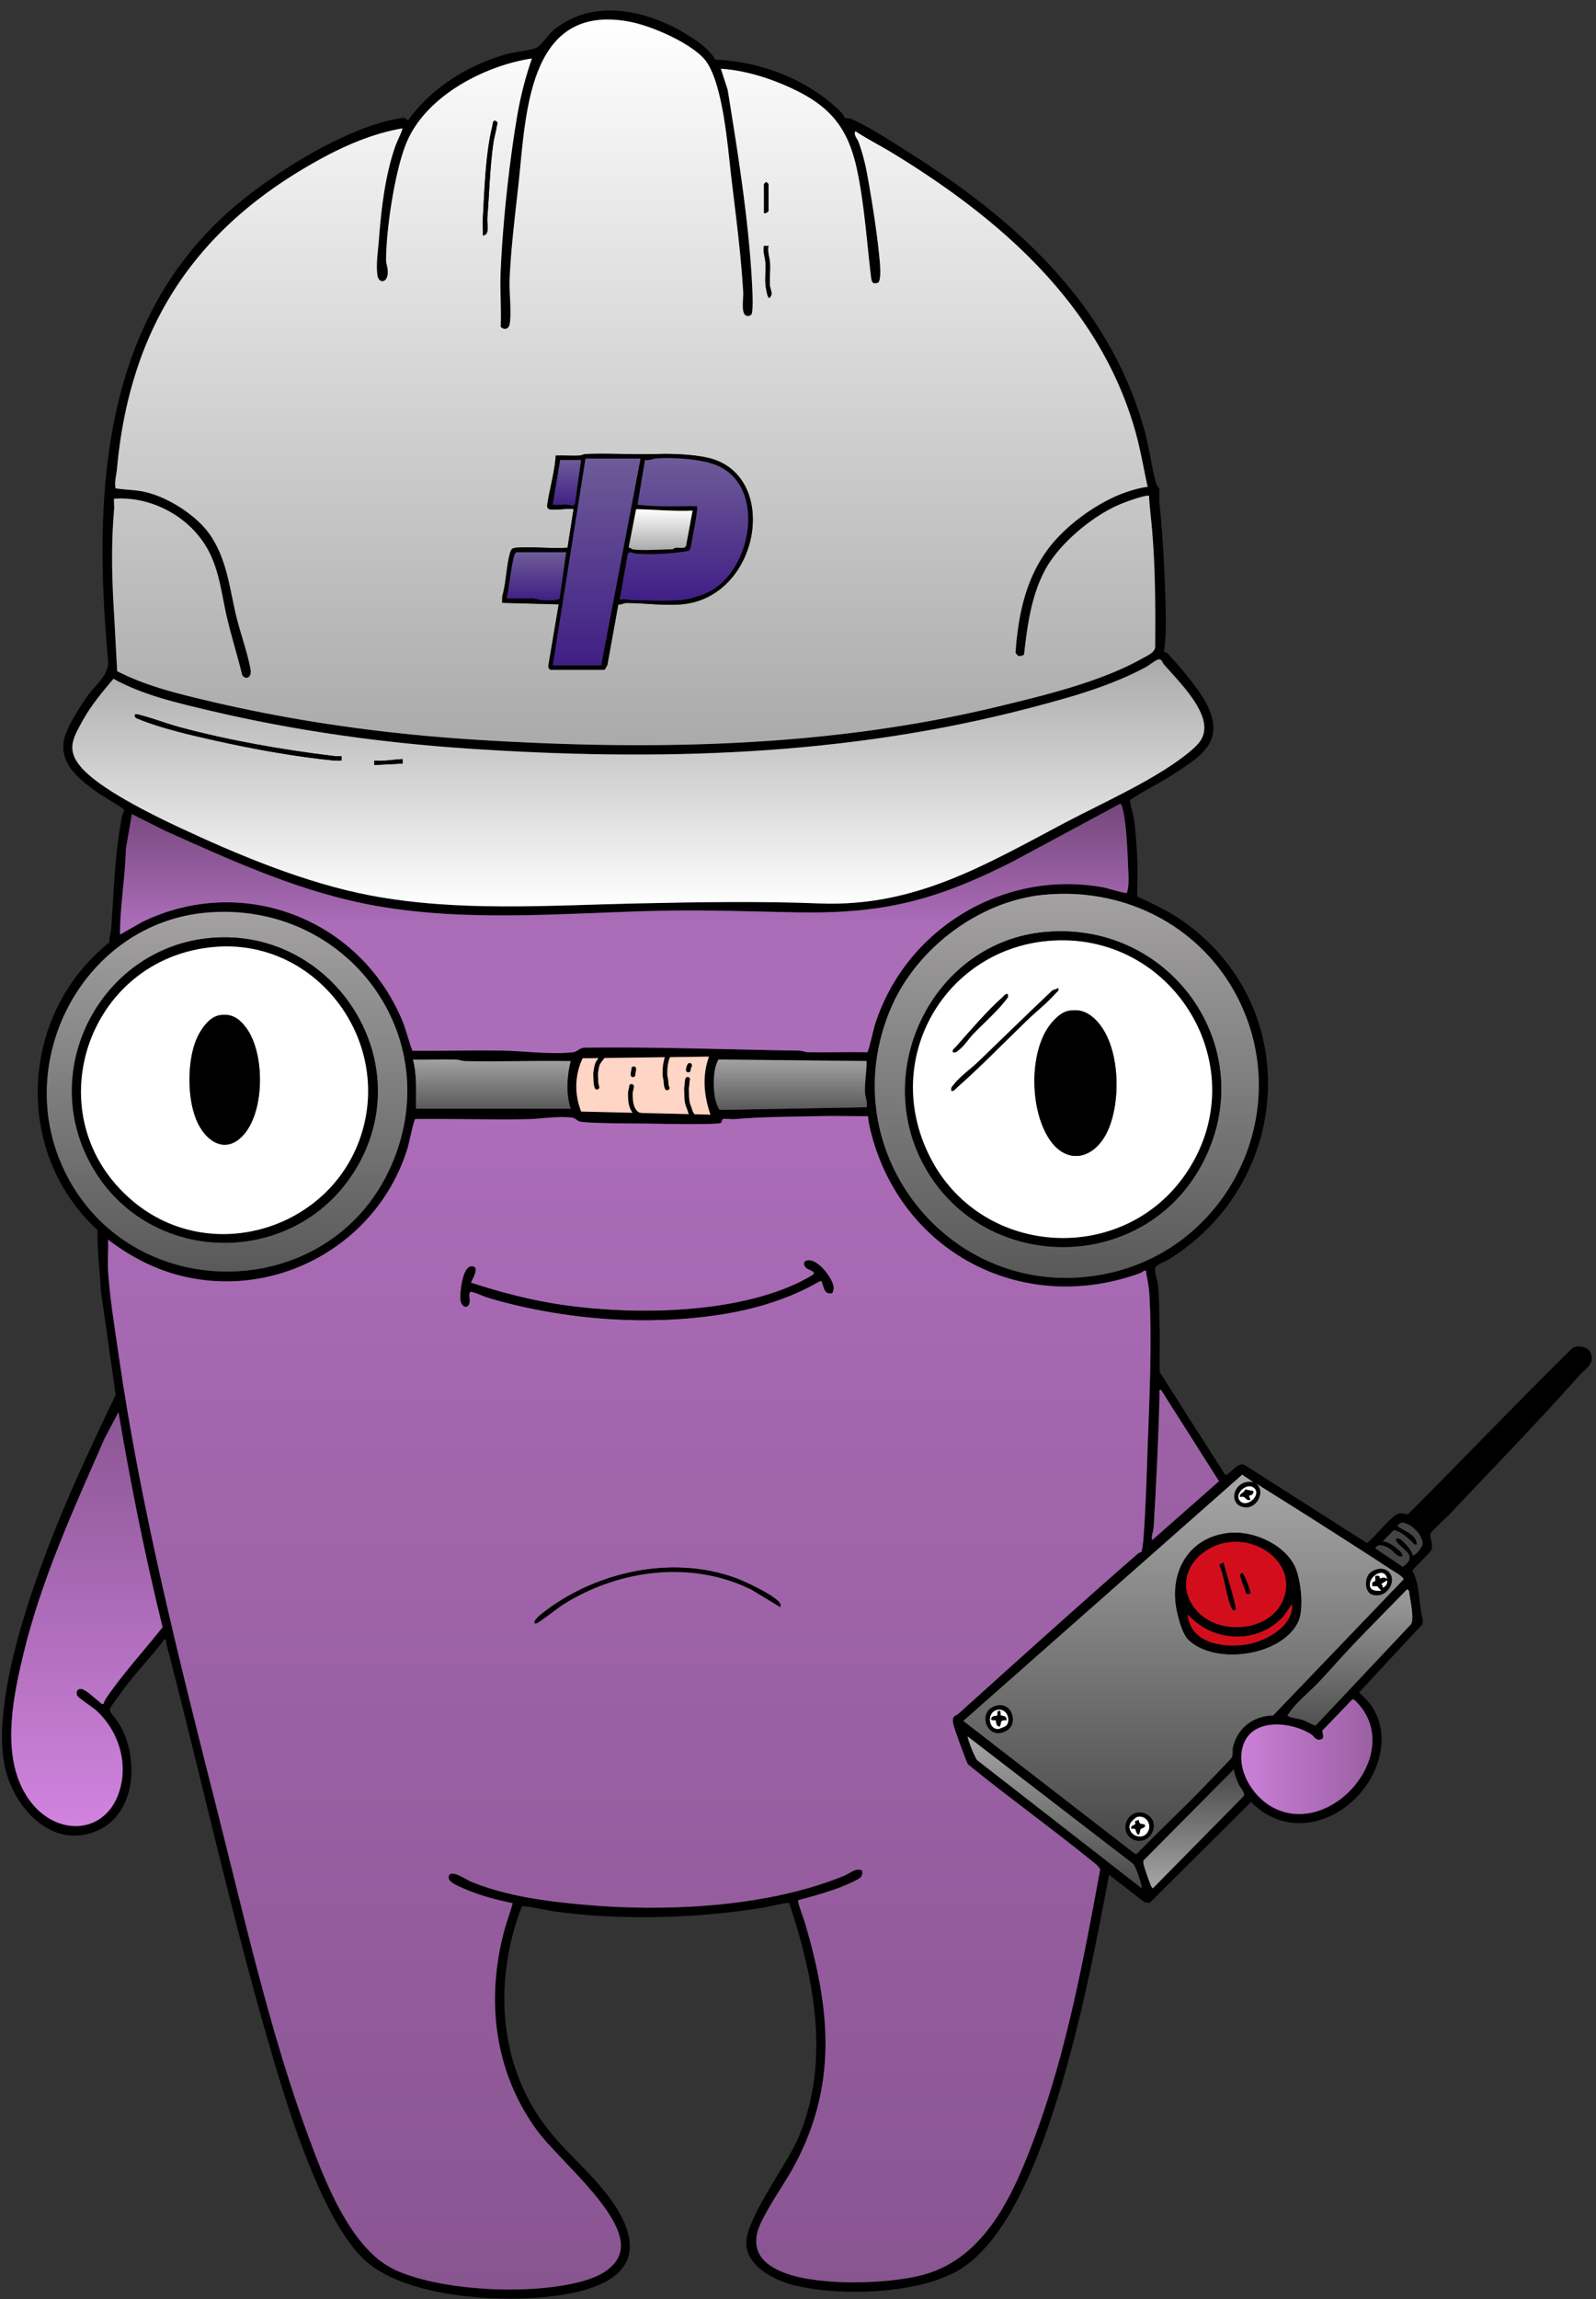 <svg xmlns="http://www.w3.org/2000/svg" width="150" height="216" fill="none"><rect width="100%" height="100%" fill="#333333" stroke="none"/><path fill="#000" d="M67.21 5.603c4.313.16 8.92 1.933 11.94 5.05.122.124.189.372.227.398.081.056.416.038.637.131 1.631.693 3.932 2.208 5.48 3.186 10.007 6.34 18.769 14.22 22.057 26.028.454 1.628.658 3.358 1.077 4.933.07.268.303.513.332.64.018.08-.023.985.018 1.387.332 3.209.495 6.537.57 9.773.032 1.348.044 2.714-.151 4.041.02.111.245.111.349.228 1.221 1.34 3.198 3.584 3.879 5.212 1.311 3.136-.734 4.4-3.052 5.947-1.409.94-2.993 1.677-4.374 2.623.067.647.318 1.317.402 1.949.166 1.246.242 2.647.294 3.899.044 1.063-.034 2.14-.011 3.203 1.601.728 3.186 1.491 4.61 2.54 11.115 8.17 9.854 24.528-1.762 31.624-.344.21-1.124.405-1.171.795-.046.391.256 1.212.291 1.672.105 1.348.102 2.848.14 4.193.038 1.346-.058 2.598.021 3.894l6.126 9.601c.216.058.231-.059.347-.14.454-.32.932-1.011 1.476-.775l11.509 7.339c.742-.498 2.33-2.697 3.098-2.787.338-.041.612.16.833.011 5.178-5.177 10.219-10.463 15.443-15.599.803-.271 1.735.055 1.759.978.02.731-.752 1.176-1.2 1.68-3.894 4.392-8.061 8.652-12.088 12.933-.3.32-1.814 1.695-1.875 1.907-.094.332.265.947.101 1.491-.087.291-1.738 1.771-1.788 1.995.714 1.386.565 3.104.967 4.607l-.014.384-5.99 6.453c2.536 2.004 2.661 5.277 1.144 7.994-2.312 4.135-7.673 5.967-11.278 2.28l-9.531 9.482-.466-.047-3.352-2.589c-1.136 6.051-2.318 12.106-3.981 18.034-1.663 5.929-4.773 15.723-9.948 18.987-3.817 2.408-11.464 2.606-15.74 1.523-1.796-.454-4.431-1.791-4.423-3.949.01-2.335 3.722-7.254 4.808-9.714 3.148-7.123 1.593-15.12-.774-22.219-.105-.131-1.966.34-2.316.399-6.15 1.016-13.214 1.237-19.405.425-1.121-.149-2.228-.431-3.352-.559-.108.017-.664 1.794-.743 2.07-1.797 6.27-1.162 12.991 2.7 18.332 2.102 2.909 5.21 5.142 7.024 8.212 3.185 5.39-1.02 7.344-5.787 8.002-5.046.699-14.513.253-18.305-3.623-4.117-4.21-7.289-15.075-8.943-20.83-3.48-12.099-6.188-24.438-9.368-36.619a1.603 1.603 0 0 1-.067-.562c-.338-.084-.227.076-.308.181-1.183 1.511-2.522 2.894-3.664 4.441-.242.326-1.252 1.66-1.322 1.901-.079.259.591.929.798 1.258 2.015 3.201 1.759 8.771-2.251 10.277-4.01 1.505-7.324-2.12-8.282-5.614-1.447-5.274 1.445-14.354 3.323-19.473 1.995-5.446 4.45-10.769 6.968-15.964l-1.397-9.799c-.105-1.902-.347-3.777-.312-5.699-7.988-7.33-7.32-20.323 1.118-27.021-.055-.422.137-.83.166-1.232.25-3.538.338-7.097 1.01-10.591.041-.21.143-.4.21-.6-.011-.169-1.983-1.299-2.332-1.543-1.954-1.378-4.179-3.06-3.113-5.746.442-1.115 1.357-2.545 2.064-3.526.708-.982 1.992-1.914 1.867-3.288C8.76 46.79 9.423 30.34 21.837 19.586c3.865-3.345 10.885-7.775 15.97-8.503.262-.038.361.061.524.256 2.15-3.051 5.687-5.244 9.263-6.249.766-.215 2.307-.35 2.869-.626.381-.19 1.138-1.304 1.648-1.706 3.733-2.97 8.73-1.797 12.475.503.979.603 2.056 1.334 2.63 2.33l-.006.012Zm.539.859.635 1.95c.975 5.994 1.994 12.36 2.303 18.385.035.67.084 1.898 0 2.521-.023.16-.07.265-.221.338-.956.271-.58-1.52-.618-2.16-.206-3.573-.687-7.199-1.112-10.77-.326-2.73-.792-9.402-2.662-11.315-1.476-1.512-4.889-3.006-6.957-3.387-9.481-1.75-9.67 8.61-10.375 15.137-.323 3.002-.722 6.068-.848 9.076-.052 1.235.196 3.087.006 4.2-.081.471-.504.608-.847.265.076-1.762-.079-3.541 0-5.3.207-4.54.786-10.009 1.552-14.523.312-1.831.78-3.643 1.386-5.393-4.508.685-10.02 3.565-11.811 7.968-1.084 2.661-1.896 8.11-1.896 10.972 0 .379.192.743.154 1.264-.07.935-.873.947-.975.128-.131-1.066.055-2.163.137-3.206.224-2.903.573-6.045 1.529-8.815.203-.59.527-1.144.701-1.744-3.398.574-6.619 2.172-9.548 3.937-10.734 6.468-16.174 15.632-17.298 28.13-.046.528-.23 1.095-.137 1.68l.006.074c.914.148 1.774.128 2.685.32 2.166.457 4.924 2.195 6.182 4.021 1.622 2.353 1.844 5.035 2.493 7.711.384 1.582 1.06 3.428 1.33 4.96.15.841-.544 1.004-.785.506-.434-1.732-.959-3.45-1.384-5.186-.498-2.041-.664-4.042-1.549-5.999-1.55-3.421-5.367-5.626-9.112-5.355-.023.344.035.71.006 1.054-.285 3.174-.204 6.599 0 9.776l.291 5.37c2.662 1.368 5.577 2.082 8.48 2.772 8.36 1.986 16.861 3.145 25.396 3.678 16.31 1.013 32.906.74 48.888-3.119 4.406-1.063 9.688-2.324 13.622-4.548.425-.242 1.174-.554 1.168-1.07.032-4.129.015-8.246-.416-12.314-.056-.527-.123-1.145-.152-1.669-.011-.204.067-.244-.207-.21-.605.079-1.849.525-2.446.77-2.609 1.068-5.766 3.686-7.105 6.173-1.34 2.487-1.683 5.244-1.998 7.993-.384.192-.585.198-.8-.212.259-3.568.97-7.033 3.194-9.901 1.625-2.097 4.461-4.156 6.951-5.07.711-.262 1.535-.504 2.274-.591-.39-1.77-.687-3.568-1.185-5.315-3.366-11.77-12.592-19.799-22.67-25.972-1.188-.728-2.452-1.357-3.608-2.123-.207.303.169.687.28.978.416 1.11.687 2.272.893 3.44.428 2.428.92 5.53 1.124 7.96.032.385.129 1.771-.212 1.867-.449.126-.56-.052-.612-.483-.396-3.258-.632-6.82-1.299-10.023-.879-4.234-2.681-6.235-6.578-7.959-1.928-.853-4.138-1.52-6.246-1.65l.003.008Zm41.048 55.51c-.23.07-.824.553-1.115.707-3.437 1.84-7.208 2.865-10.967 3.85-17.263 4.513-34.822 4.985-52.525 3.815-8.177-.542-16.371-1.675-24.391-3.565-3.116-.737-6.316-1.453-9.138-3.005-1.054 1.246-2.114 2.516-2.906 3.952-.894 1.619-1.53 2.684-.187 4.292 1.704 2.044 6.576 4.447 9.063 5.614 5.643 2.65 12.1 5.353 18.235 6.506 8.218 1.543 16.663.917 24.988.74 5.725-.123 11.453-.222 17.181 0 8.955.349 15.527-3.611 23.043-7.58 3.637-1.922 8.847-4.2 11.908-6.823.748-.644 1.269-1.253 1.191-2.31-.14-1.936-2.525-4.31-3.777-5.728-.192-.215-.21-.594-.606-.471l.003.005Zm-2.892 21.924c.19-.6.178-1.26.146-1.89-.082-1.738-.137-4.52-.568-6.141-.041-.157-.049-.25-.207-.353l-10.177 5.475c-7.146 3.6-12.05 4.875-20.157 4.73-4.26-.076-8.576-.245-12.863-.152-8.853.195-17.74 1.083-26.538-.428-7.085-1.218-13.529-4.18-20.029-7.088l-3.119-1.564-.564 3.282c-.065 2.694-.554 5.352-.554 8.04l2.091-1.194c9.377-4.546 20.347-.37 24.397 9.162.408.96.63 1.97.993 2.94 2.793.021 5.589-.049 8.378-.014 2.164.03 4.537.393 6.71.154.463-.05.634-.436 1.106-.43 6.77-.09 13.401.18 20.14.279.314.006.565.146.827.151 1.858.032 3.722-.037 5.582 0 .132-.017.6-2.172.711-2.524 2.845-9.048 12.108-14.689 21.494-12.962.329.061 2.114.609 2.198.521l.003.006Zm-7.856.178c-6.06.611-11.899 5.032-14.293 10.588-5.89 13.681 5.958 28.157 20.481 24.953 10.553-2.329 16.68-13.602 12.999-23.768-2.894-8-10.748-12.623-19.187-11.77v-.003ZM19.35 85.75C8.113 86.771 1.296 99.176 5.798 109.435c5.835 13.296 25.055 13.413 30.946.14 5.42-12.213-4.214-25.018-17.394-23.824Zm47.28 13.524-11.866.154c-.757 1.581-.786 3.378-.143 5.006l12.15.291c-.615-1.794-.793-3.634-.14-5.451Zm-27.536 4.892h14.537c-.469-1.439-.35-3.026 0-4.473-3.282-.055-6.575.07-9.86.006-.344-.006-.62-.146-.967-.151-1.328-.033-2.665.037-3.99.005.385 1.509.269 3.067.28 4.613Zm42.353-4.473-13.893-.145c-.094.011-.303.661-.335.806-.187.885-.172 1.989 0 2.877.038.198.308 1.037.454 1.051l13.774-.25c.108-.466-.122-.914-.146-1.325-.055-1.045.16-1.986.146-3.011v-.003Zm.137 5.175c-1.418.023-2.845-.038-4.266-.006-2.703.061-5.55.049-8.239.288-.349.032-.789-.064-1.106-.011-.134.023-.11.282-.216.361-.273.204-5.931.081-6.793.07-1.054-.018-5.926-.009-6.506-.204-.28-.096-.335-.321-.754-.364-1.383-.152-2.834.128-4.194.154-3.488.064-6.985-.055-10.474-.014-.137.02-.594 2.274-.71 2.664-2.77 9.15-12.485 14.499-21.74 11.951-2.34-.643-4.516-1.814-6.426-3.288.044.947-.058 1.928-.006 2.869.146 2.513.63 5.425.993 7.953 2.091 14.487 5.673 28.599 9.252 42.746 2.577 10.177 5.02 21.086 8.66 30.897 1.506 4.056 3.937 10.425 8.075 12.332 4.523 2.082 13.626 2.449 18.311.842 1.346-.463 2.82-1.407 2.907-2.974.183-3.325-5.883-8.255-7.86-10.943-4.04-5.492-4.834-12.248-3.116-18.754.233-.879.577-1.741.8-2.623-1.534-.312-3.136-.734-4.568-1.372-.449-.198-1.494-.585-1.447-1.075.081-.873 1.665.239 2.105.42 3.346 1.377 7.114 1.858 10.684 2.175 7.668.679 17.196.23 24.4-2.734.568-.233 1.08-.769 1.672-.484.122.626-.268.766-.737.999-1.625.813-3.52 1.311-5.268 1.794-.105.108.536 1.77.63 2.091 2.437 8.258 3.12 15.495-1.215 23.25-.807 1.441-3.052 4.618-3.3 6.065-.346 2.018 1.023 3.017 2.726 3.643 3.218 1.186 9.63 1.028 12.93.134 5.955-1.616 8.59-7.868 10.559-13.203 2.924-7.932 4.516-16.543 6.048-24.846-.038-.305-.772-.821-1.054-1.051-3.733-3.008-7.635-5.818-11.357-8.841-.14-.148-1.345-3.491-1.404-3.841-.128-.78.184-.64.603-1.019 5.556-5.006 11.142-10.049 16.774-14.962.099-.087.302-.12.326-.154.029-.044.154-.871.166-1.023.23-2.932.308-5.864.41-8.814.161-4.596.437-9.96.152-14.54-.035-.565-.187-1.247-.289-1.812-.026-.139.073-.291-.203-.206-.091.029-.213.157-.353.206-11.135 4.054-22.606-2-25.375-13.485a7.73 7.73 0 0 1-.21-1.258l.003-.003Zm26.701 39.834 6.281-5.536-5.446-8.579c-.227-.035-.134.189-.14.347-.101 4.19-.305 8.407-.556 12.585-.023.376-.241.763-.142 1.186l.003-.003ZM9.741 160.078c.09-.361.367-.722.585-1.025 1.537-2.149 3.323-4.111 4.96-6.167-1.649-6.675-3-13.422-4.145-20.204l-1.284 2.42c-2.938 6.695-6.051 13.485-7.734 20.64-.976 4.141-2.03 9.549.568 13.276 2.647 3.801 7.775 3.393 8.721-1.473.49-2.513-.492-5.137-2.362-6.843-.311-.286-1.744-1.212-1.802-1.413-.105-.355.04-.672.448-.591.408.082 1.314.944 1.701 1.241.12.093.14.192.35.139H9.74Zm108.328-20.687-.28-.14-1.051-.701-26.205 23.136 16.162 12.498.189-.052c2.073-2.167 4.289-4.199 6.363-6.363.343-.358 2.431-2.493 2.513-2.659.134-.267.032-.591.096-.882.425-1.872 1.881-3.008 3.791-3.058l12.251-12.772c.053-.227-.768-.684-.987-.824a721.82 721.82 0 0 0-12.851-8.186l.009.003Zm14.68 6.71c.169.195 1.016-.772.958-1.157-.102-.666-.685-1.374-1.279-1.668-.439-.219-.763-.376-1.074.099.652.515 1.779.748 1.814 1.747-.259.055-.332-.14-.489-.279-.521-.463-.955-.929-1.683-1.081l-1.043 1.081c.411-.175 2.152 1.074 1.817 1.397-.533.056-.728-.471-1.159-.728-.431-.256-1.042-.585-1.354-.04l2.586 1.732c1.587-1.13-.23-1.648-.629-2.434-.116-.23.166-.262.335-.195.277.107 1.214 1.135 1.203 1.526h-.003Zm-.492 3.214c-1.675 1.724-3.376 3.431-5.035 5.166-1.127 1.18-2.219 2.461-3.349 3.641-.836.873-2.106 1.881-2.729 2.862-.073.117-.244.149 0 .283.277.151.955.209 1.337.34.244.085 1.074.568 1.185.501l8.952-9.505c.311-.48-.038-2.14-.146-2.804-.032-.207.023-.341-.21-.486l-.005.002Zm-5.158 10.35-2.813 2.927c-.07.131.28.71-.145.835-.501.146-.603-.279-.906-.474-1.826-1.183-5.437-1.573-6.354.902-.813 2.187.719 4.817 2.629 5.897 5.437 3.078 12.444-4.895 8.137-9.674-.114-.125-.382-.448-.551-.41l.003-.003Zm-19.793 17.746c.079-.096-.556-2.117-.833-2.312l-15.521-11.945c-.079.093.661 2.015.906 2.239l15.448 12.018Zm8.666-11.182-8.462 8.526c-.085.102-.064.201-.044.318.067.404.495 1.566.67 1.997.055.137.079.251.218.338l8.536-8.666c.163-.265-.335-.801-.463-1.083-.201-.443-.411-.95-.455-1.433v.003Z"/><path fill="#000" d="M117.79 139.252c.015 0 .268.131.28.14.905.748.055 2.338-1.037 2.233-1.759-.166-1.127-2.725.757-2.373Zm.111.588c-.664-.67-2.018.522-1.34 1.2.679.679 1.978-.556 1.34-1.2Z"/><path fill="url(#a)" d="M81.582 104.87c.03.422.111.85.21 1.258 2.77 11.488 14.24 17.542 25.376 13.486.14-.05.262-.181.352-.207.277-.085.178.064.204.207.102.564.253 1.243.288 1.811.286 4.58.012 9.942-.151 14.54-.105 2.947-.181 5.882-.411 8.814-.011.155-.137.982-.166 1.023-.026.037-.227.07-.326.154-5.632 4.913-11.217 9.956-16.773 14.962-.417.376-.731.239-.603 1.019.058.35 1.264 3.69 1.404 3.841 3.721 3.023 7.623 5.833 11.356 8.841.286.23 1.017.746 1.055 1.052-1.535 8.302-3.125 16.913-6.049 24.845-1.965 5.335-4.604 11.587-10.559 13.203-3.3.894-9.712 1.052-12.93-.134-1.703-.626-3.072-1.624-2.725-3.642.248-1.448 2.496-4.625 3.3-6.066 4.335-7.755 3.651-14.994 1.214-23.25-.096-.32-.734-1.983-.63-2.091 1.748-.483 3.644-.978 5.269-1.794.465-.233.859-.375.736-.999-.594-.285-1.103.248-1.671.484-7.205 2.964-16.733 3.416-24.4 2.734-3.57-.317-7.339-.798-10.685-2.175-.44-.181-2.02-1.293-2.105-.419-.047.492 1.002.876 1.447 1.074 1.436.635 3.035 1.06 4.57 1.372-.225.882-.569 1.744-.802 2.623-1.718 6.506-.923 13.262 3.116 18.754 1.978 2.688 8.046 7.618 7.86 10.944-.087 1.566-1.564 2.51-2.906 2.973-4.683 1.61-13.789 1.243-18.311-.842-4.138-1.907-6.573-8.276-8.075-12.332-3.64-9.811-6.084-20.72-8.66-30.897-3.583-14.147-7.162-28.259-9.252-42.746-.364-2.528-.848-5.44-.993-7.953-.056-.944.046-1.925.005-2.868 1.91 1.473 4.086 2.641 6.427 3.287 9.255 2.548 18.972-2.798 21.739-11.951.12-.39.574-2.647.71-2.664 3.489-.044 6.986.078 10.475.014 1.36-.026 2.81-.306 4.193-.154.417.046.475.271.755.364.58.198 5.451.189 6.505.204.862.014 6.52.134 6.794-.07.108-.079.082-.338.215-.361.318-.056.755.04 1.107.011 2.688-.238 5.536-.224 8.238-.288 1.418-.032 2.845.029 4.266.006l-.002.003Zm-3.357 16.622c.087-.283.154-.396.09-.693-.183-.845-1.456-2.496-2.388-2.382-.495.061-.437.503-.064.771.184.131.883.294.553.565-.148.12-.934.548-1.159.658-6.173 3.061-15.696 3.166-22.382 2.196-2.93-.425-5.8-1.176-8.608-2.088-.07-.055.964-1.552.067-1.543-.897.009-1.12 2.504-1.054 3.156.076.702.786.935.85.14.02-.25-.165-.993.193-.905.541.134 1.182.454 1.756.62 6.936 2.012 14.872 2.632 22.006 1.453 3.128-.515 6.214-1.474 8.955-3.069.265-.032.18.02.238.183.195.527.222 1.086.944.932l.003.006Zm-4.887 29.502c.044-.286-.014-.373-.206-.562-.749-.731-3.06-1.835-4.089-2.202-5.862-2.102-12.88-.588-17.78 3.122-.205.154-1.25.903-.988 1.179.26.009.477-.218.687-.361.74-.501 1.421-1.095 2.202-1.572 5.206-3.169 11.86-3.993 17.428-1.264l2.743 1.66h.003Z"/><path fill="url(#b)" d="M67.75 6.461c2.108.131 4.318.795 6.246 1.651 3.896 1.727 5.696 3.725 6.578 7.96.667 3.202.903 6.764 1.299 10.022.052.431.16.609.611.484.34-.096.245-1.482.213-1.867-.204-2.431-.696-5.533-1.124-7.961-.207-1.168-.478-2.33-.894-3.44-.111-.29-.487-.675-.28-.978 1.16.763 2.42 1.392 3.608 2.123 10.079 6.173 19.307 14.202 22.67 25.973.498 1.744.795 3.544 1.186 5.314-.743.087-1.564.329-2.275.591-2.489.915-5.326 2.973-6.95 5.07-2.226 2.871-2.936 6.337-3.195 9.901.215.41.416.405.8.213.315-2.75.67-5.528 1.998-7.994 1.328-2.467 4.496-5.105 7.106-6.174.597-.244 1.84-.69 2.446-.768.274-.035.195.005.207.21.029.524.096 1.14.151 1.668.434 4.068.451 8.186.416 12.315.006.515-.742.827-1.167 1.069-3.937 2.222-9.217 3.483-13.623 4.548-15.981 3.859-32.577 4.133-48.888 3.12-8.535-.53-17.035-1.693-25.396-3.679-2.903-.69-5.818-1.4-8.48-2.772l-.29-5.37c-.204-3.177-.286-6.604 0-9.776.031-.343-.03-.707-.006-1.054 3.747-.27 7.562 1.934 9.111 5.355.886 1.957 1.052 3.958 1.55 6 .425 1.735.946 3.453 1.383 5.186.242.498.935.335.786-.507-.27-1.535-.946-3.378-1.33-4.96-.65-2.675-.871-5.357-2.493-7.71-1.258-1.826-4.016-3.565-6.183-4.022-.911-.192-1.77-.175-2.685-.32l-.005-.073c-.094-.585.087-1.15.136-1.68 1.124-12.499 6.561-21.663 17.298-28.13 2.932-1.768 6.15-3.367 9.549-3.938-.175.6-.498 1.153-.702 1.745-.958 2.766-1.305 5.911-1.529 8.814-.081 1.043-.268 2.14-.137 3.206.102.819.906.804.976-.128.04-.518-.155-.885-.155-1.264 0-2.862.813-8.31 1.896-10.972 1.791-4.403 7.303-7.283 11.811-7.968a33.93 33.93 0 0 0-1.386 5.394c-.766 4.51-1.345 9.98-1.552 14.522-.081 1.759.073 3.541 0 5.3.344.344.766.21.848-.265.189-1.112-.056-2.965-.006-4.2.125-3.007.524-6.074.847-9.076.702-6.523.891-16.887 10.376-15.137 2.067.382 5.48 1.873 6.957 3.387 1.87 1.913 2.332 8.587 2.661 11.316.428 3.57.906 7.196 1.113 10.769.037.643-.338 2.434.617 2.16.151-.072.198-.177.221-.337.088-.623.035-1.852 0-2.522-.308-6.022-1.33-12.388-2.303-18.384l-.635-1.951-.003-.009ZM45.384 22.116c.678-.017.372-1.091.416-1.61.186-2.356.242-4.767.574-7.114.07-.492.236-1.005.311-1.511.03-.204.193-.382-.113-.527-.26-.123-.268.367-.309.53-.629 2.55-.737 5.972-.882 8.622-.03.533.029 1.078.003 1.61Zm26.418-2.096c.12.058.42-.12.42-.21v-2.516c0-.038-.164-.14-.21-.21-.047.07-.21.172-.21.21v2.726Zm.42 3.075h-.42c-.123.55.12 1.118.142 1.605.033.687-.055 1.409.006 2.09.018.201.175 1.197.341 1.197.445-.323.087-.798.067-1.182-.038-.696.047-1.407.009-2.105-.026-.493-.262-1.049-.143-1.605h-.003Zm-20.618 24.74c.553.15 1.677-.107 2.306 0l-.568 3.626c-1.564.114-3.276-.125-4.822 0-.405.032-.48.146-.588.53-.353 1.24-.35 2.764-.723 4.03l-.008.62 5.311.14-.978 5.81c-.038.117.16.34.21.34h5.032c.084 0 .294-.386.32-.517l1.016-5.627c.265.05.545-.134.76-.134 1.68 0 3.466.277 5.175.132 7.475-.635 9.339-12.374 2.338-13.807-1.389-.285-3.16-.36-4.58-.317-2.19.067-4.473-.076-6.71 0-.238.009-.451.137-.69.148-.72.035-1.45-.031-2.17-.002-.107 1.595-.588 3.142-.815 4.714-.02.131.1.294.187.318l-.003-.003Z"/><path fill="url(#c)" d="M108.797 61.971c.396-.122.413.256.605.472 1.252 1.418 3.637 3.791 3.777 5.728.076 1.057-.442 1.665-1.191 2.31-3.06 2.623-8.27 4.9-11.907 6.822-7.516 3.97-14.089 7.93-23.043 7.58-5.731-.224-11.46-.125-17.181 0-8.323.178-16.768.804-24.989-.74-6.135-1.153-12.591-3.855-18.235-6.505-2.484-1.168-7.359-3.573-9.062-5.615-1.343-1.607-.708-2.673.186-4.292.792-1.436 1.85-2.705 2.906-3.952 2.822 1.55 6.022 2.269 9.138 3.006 8.02 1.892 16.215 3.025 24.392 3.564 17.702 1.17 35.259.699 52.524-3.815 3.76-.984 7.531-2.01 10.967-3.85.288-.154.883-.637 1.115-.707l-.002-.006Zm-76.692 9.068c-.254-.006-.507.02-.76-.009-4.793-.585-9.82-1.459-14.479-2.714-1.174-.317-2.37-.795-3.524-1.089-.224-.058-.419-.145-.667-.099-.049.289.126.338.341.428 2.109.874 5.061 1.547 7.315 2.05 3.436.766 7.52 1.509 11.014 1.847.253.023.506.008.76.008v-.422Zm5.73.28c-.885.046-1.755.215-2.655.14v.419l2.656-.14v-.42Z"/><path fill="url(#d)" d="M105.904 83.897c-.085.085-1.87-.463-2.199-.52-9.385-1.725-18.649 3.913-21.494 12.96-.11.353-.58 2.508-.71 2.525-1.858-.04-3.722.03-5.583 0-.262-.005-.515-.145-.827-.15-6.738-.097-13.37-.368-20.14-.28-.468-.006-.643.381-1.106.43-2.175.24-4.549-.125-6.71-.154-2.792-.035-5.588.035-8.377.015-.364-.97-.586-1.98-.994-2.941-4.05-9.532-15.02-13.707-24.397-9.162l-2.09 1.194c0-2.688.492-5.346.553-8.04l.565-3.282 3.119 1.564c6.5 2.91 12.944 5.868 20.029 7.088 8.797 1.511 17.684.623 26.537.428 4.287-.096 8.602.073 12.863.151 8.107.146 13.01-1.13 20.157-4.729l10.178-5.475c.154.1.163.196.206.353.428 1.622.484 4.406.568 6.141.029.626.041 1.29-.145 1.89l-.003-.006Z"/><path fill="url(#e)" d="M117.79 139.252c-1.884-.353-2.516 2.207-.757 2.373 1.092.105 1.942-1.485 1.036-2.234a735.491 735.491 0 0 1 12.851 8.186c.216.14 1.037.597.987.824l-12.251 12.773c-1.91.049-3.369 1.185-3.791 3.057-.067.291.038.612-.096.883-.082.163-2.173 2.3-2.513 2.658-2.074 2.167-4.29 4.199-6.363 6.363l-.189.053-16.162-12.499 26.205-23.136 1.051.702-.008-.003Zm-2.411 4.787c-3.576.431-5.37 3.483-4.849 6.875.131.845.559 2.578 1.176 3.157 2.557 2.417 8.795 1.497 10.306-1.724.565-1.203.242-4.184-.419-5.37-1.124-2.015-3.961-3.212-6.214-2.941v.003Zm13.354 3.78c-.486.477-.501 1.75.233 1.995 1.477.492 2.545-1.611 1.316-2.292-.48-.265-1.167-.073-1.549.3v-.003Zm-35.026 12.423c-2.024.437-.952 3.485.935 2.335 1.066-.652.49-2.641-.935-2.335Zm13.139 10.064c-1.144.244-1.514 1.878-.428 2.472 1.086.594 2.152-.344 2.007-1.444-.091-.693-.918-1.171-1.579-1.031v.003Z"/><path fill="#fff" d="M118.069 139.392s-.265-.137-.28-.14l.28.14Z"/><path fill="url(#f)" d="M98.048 84.075c8.439-.85 16.29 3.77 19.188 11.77 3.681 10.169-2.446 21.442-13 23.768-14.522 3.204-26.371-11.272-20.48-24.953 2.394-5.556 8.232-9.977 14.292-10.588v.003Zm.137 3.494c-10.294.95-16.232 12.633-11.453 21.727 5.408 10.291 20.332 10.55 26.051.419 6.049-10.716-2.458-23.264-14.598-22.146Z"/><path fill="url(#g)" d="M9.741 160.078c-.21.053-.227-.046-.35-.14-.387-.297-1.278-1.153-1.7-1.24-.422-.087-.553.236-.449.591.062.201 1.491 1.127 1.803 1.412 1.87 1.707 2.85 4.328 2.362 6.844-.947 4.863-6.075 5.273-8.722 1.473-2.597-3.727-1.54-9.135-.568-13.276 1.683-7.155 4.796-13.946 7.735-20.64l1.284-2.42c1.144 6.782 2.498 13.529 4.144 20.203-1.637 2.059-3.422 4.019-4.96 6.168-.215.303-.492.664-.585 1.025h.006Z"/><path fill="url(#h)" d="M19.35 85.75c13.184-1.195 22.814 11.61 17.394 23.823-5.89 13.273-25.11 13.157-30.946-.14C1.296 99.174 8.11 86.769 19.351 85.749Zm.42 2.376c-9.994.905-16.013 11.788-11.485 20.78 5.163 10.25 19.752 10.524 25.384.527 5.664-10.055-2.524-22.335-13.899-21.307Z"/><path fill="url(#i)" d="M127.101 159.665c.166-.038.437.286.551.411 4.307 4.778-2.7 12.752-8.137 9.674-1.91-1.081-3.442-3.71-2.629-5.897.917-2.476 4.528-2.085 6.354-.903.303.195.405.623.906.475.425-.126.075-.705.145-.836l2.813-2.927-.003.003Z"/><path fill="url(#j)" d="M39.096 104.168c-.012-1.547.105-3.105-.28-4.613 1.325.029 2.662-.04 3.99-.006.343.009.623.146.967.151 3.284.065 6.578-.06 9.86-.005-.35 1.447-.47 3.034 0 4.473H39.096Z"/><path fill="#FFD5C5" d="M66.63 99.273c-.652 1.818-.475 3.655.14 5.452l-12.15-.291c-.643-1.628-.617-3.425.143-5.006l11.867-.155Z"/><path fill="url(#k)" d="M81.446 99.693c.014 1.025-.201 1.966-.146 3.012.023.41.254.859.146 1.324l-13.774.251c-.149-.012-.417-.85-.454-1.051-.172-.889-.187-1.992 0-2.877.029-.143.241-.793.334-.807l13.894.145v.003Z"/><path fill="url(#l)" d="M108.284 144.704c-.099-.419.122-.807.142-1.185.251-4.179.455-8.396.556-12.586.003-.16-.09-.385.14-.347l5.446 8.579-6.282 5.536-.002.003Z"/><path fill="url(#m)" d="M132.257 149.316c.232.146.177.28.209.487.108.661.457 2.324.146 2.804l-8.952 9.505c-.111.064-.94-.416-1.185-.501-.382-.134-1.06-.189-1.337-.341-.244-.134-.072-.166 0-.282.623-.981 1.896-1.989 2.729-2.863 1.127-1.182 2.219-2.46 3.349-3.64 1.66-1.738 3.36-3.445 5.035-5.166l.006-.003Z"/><path fill="url(#n)" d="M115.974 166.23c.044.487.253.991.454 1.433.128.283.626.816.463 1.083l-8.535 8.667c-.14-.091-.163-.201-.219-.338-.174-.431-.602-1.593-.669-1.998-.021-.116-.038-.215.043-.317l8.463-8.527v-.003Z"/><path fill="url(#o)" d="m107.306 177.41-15.449-12.018c-.241-.225-.981-2.146-.905-2.24l15.521 11.946c.277.195.911 2.216.833 2.312Z"/><path fill="#444" d="M132.749 146.101c.014-.387-.926-1.418-1.203-1.526-.172-.067-.451-.035-.335.195.396.783 2.216 1.302.629 2.435l-2.586-1.733c.312-.545.917-.216 1.354.041.437.256.626.78 1.159.728.335-.324-1.403-1.573-1.817-1.398l1.043-1.08c.728.151 1.159.62 1.683 1.08.157.14.23.335.489.279-.038-.998-1.165-1.231-1.814-1.747.311-.474.635-.314 1.074-.099.594.294 1.18 1.002 1.279 1.669.058.384-.789 1.351-.958 1.156h.003Z"/><path fill="#000" d="M78.226 121.489c-.722.154-.748-.405-.943-.932-.061-.163.026-.215-.24-.183-2.74 1.593-5.826 2.551-8.954 3.069-7.134 1.176-15.07.559-22.006-1.453-.574-.166-1.214-.487-1.756-.62-.358-.091-.172.655-.192.905-.064.795-.778.565-.85-.14-.07-.652.18-3.148 1.054-3.156.873-.009-.14 1.485-.067 1.543 2.807.912 5.678 1.663 8.608 2.088 6.686.97 16.208.865 22.382-2.196.224-.11 1.01-.535 1.159-.658.329-.271-.37-.431-.553-.565-.37-.268-.431-.71.064-.771.931-.114 2.207 1.537 2.387 2.382.064.297-.002.413-.09.693l-.003-.006Zm-4.886 29.503-2.743-1.66c-5.57-2.729-12.222-1.904-17.428 1.264-.78.475-1.462 1.072-2.202 1.572-.21.143-.428.37-.687.361-.265-.276.783-1.025.987-1.179 4.9-3.71 11.916-5.224 17.781-3.122 1.025.367 3.34 1.471 4.088 2.202.193.189.25.277.207.562h-.003ZM51.604 47.835c-.087-.023-.207-.186-.186-.317.227-1.573.707-3.119.815-4.715.72-.029 1.45.038 2.17.003.238-.012.45-.14.69-.148 2.236-.076 4.52.067 6.71 0 1.42-.044 3.19.035 4.58.317 7 1.433 5.137 13.171-2.339 13.806-1.709.146-3.494-.131-5.174-.131-.219 0-.495.184-.76.134l-1.017 5.626c-.029.131-.236.518-.32.518h-5.032c-.05 0-.248-.224-.21-.34l.979-5.81-5.312-.14.009-.62c.37-1.267.37-2.79.722-4.03.108-.382.183-.495.588-.53 1.547-.125 3.256.113 4.823 0l.567-3.626c-.628-.107-1.752.149-2.306 0l.003.003Zm8.596-4.752h-5.17l-3.076 19.429h4.543l3.704-19.43Zm-1.956 13.279c.404-.163.704-.003 1.042.003 1.567.035 3.36.14 4.886-.012.61-.061 1.707-.402 2.275-.661 4.216-1.925 5.66-10.015.882-11.977-1.444-.594-4.1-.749-5.664-.632-.34.026-.67.215-1.042.145l-.7 4.194c1.841.227 3.725.116 5.592.14.14.133-.495 3.343-.591 3.814-.026.131-.076.315-.195.388-1.567.282-3.282.36-4.878.276-.28-.014-.664-.294-.842-.008l-.763 4.338-.002-.008Zm-3.635-13.14h-1.957l-.699 4.194c.624.05 1.314-.125 1.893.12l.193-.205.573-4.109h-.003Zm4.823 8.387c.972.152 2.702 0 3.774 0 .029 0 .145-.12.282-.137.271-.032.55.032.821-.017l.16-.12.624-3.36c-1.785.079-3.538-.099-5.309-.137l-.702 3.631c.16-.052.294.131.35.14Zm-6.22.28h-4.683c-.227.177-.25.521-.315.803-.253 1.157-.343 2.37-.594 3.527.813.03 1.637-.038 2.45-.003.264.012.518.134.827.151.328.018 1.56.065 1.691-.136l.62-4.342h.004Zm-7.828-29.773c.023-.533-.035-1.077-.003-1.61.146-2.65.254-6.069.883-8.623.04-.16.05-.652.308-.53.306.146.143.324.114.527-.073.507-.242 1.02-.312 1.512-.332 2.347-.39 4.755-.574 7.114-.04.521.266 1.596-.416 1.61Zm26.838.982c-.12.556.117 1.112.143 1.604.038.696-.044 1.407-.009 2.106.02.384.379.859-.067 1.182-.166 0-.323-.993-.34-1.197-.062-.684.029-1.404-.006-2.09-.024-.487-.265-1.055-.143-1.605h.422Zm-.418-3.077v-2.725c0-.038.163-.14.21-.21.046.07.21.172.21.21v2.516c0 .09-.3.267-.42.21ZM32.106 71.04v.42c-.254 0-.507.014-.76-.01-3.495-.337-7.578-1.083-11.014-1.846-2.254-.5-5.21-1.176-7.315-2.05-.215-.09-.39-.14-.34-.428.247-.046.442.044.666.1 1.15.296 2.35.774 3.524 1.088 4.656 1.255 9.682 2.129 14.479 2.714.253.032.51.003.76.01v.002Zm5.73.278v.42l-2.656.14v-.42c.902.076 1.77-.093 2.656-.14Zm77.543 72.722c2.254-.271 5.088.926 6.215 2.941.661 1.185.984 4.167.419 5.37-1.511 3.218-7.749 4.141-10.306 1.724-.614-.583-1.045-2.312-1.176-3.157-.522-3.389 1.272-6.441 4.848-6.875v-.003Zm.28.842c-3.209.314-5.583 3.57-3.241 6.383 2.038 2.449 7.003 2.114 8.197-1.011 1.209-3.162-1.997-5.664-4.956-5.372Zm-4.019 6.811c.204 2.787 3.579 3.197 5.766 2.763 1.695-.337 4.199-1.747 4.016-3.742l-.766 1.122c-2.437 2.687-6.634 2.513-9.019-.143h.003Zm17.092-3.876c.382-.372 1.069-.564 1.549-.299 1.229.681.161 2.783-1.316 2.291-.734-.244-.719-1.514-.233-1.994v.002Zm1.637.519c-.216-1.115-1.573-.353-1.616.489-.032.641.518.655 1.057.629l-.37-.422h-.469v-.347l.288-.157-.005-.472c.302-.014.433-.067.436.262.271-.128.42-.137.682.021l-.003-.003Zm-.419.838c.291-.11.48-.384.419-.698l-.553.349c.125.102.16.189.136.349h-.002Zm-23.104 21.132c.661-.14 1.485.335 1.578 1.031.146 1.1-.973 2.009-2.006 1.444-1.087-.594-.717-2.231.428-2.472v-.003Zm-.006.416c-.099.029-.536.443-.582.536-.501.975.99 1.814 1.592.894.484-.737-.171-1.686-1.01-1.433v.003Zm-13.132-10.481c1.42-.306 2 1.68.935 2.335-1.885 1.153-2.956-1.898-.935-2.335Zm.85 1.904c.466-.46.128-1.601-.734-1.508-1.083.116-1.01 1.823-.005 1.817.093 0 .68-.251.74-.306v-.003Zm3.627-74.577c12.138-1.118 20.647 11.43 14.598 22.146-5.719 10.131-20.643 9.872-26.05-.419-4.78-9.095 1.158-20.778 11.452-21.727Zm.28.838c-9.878.894-15.583 11.893-10.894 20.609 4.936 9.179 18.063 9.837 23.908 1.211 6.68-9.86-1.185-22.891-13.014-21.82Zm-78.693-.279c11.374-1.03 19.56 11.252 13.899 21.308-5.632 10-20.221 9.726-25.385-.527-4.528-8.993 1.494-19.875 11.486-20.78Zm.419.839c-12.132 1.01-17.033 16.016-7.723 23.867 7.484 6.31 19.15 2.528 21.669-6.846 2.37-8.82-4.7-17.79-13.946-17.021Z"/><path fill="url(#p)" d="m58.244 56.362.763-4.338c.178-.286.562-.006.842.008 1.595.088 3.31.006 4.877-.276.12-.073.17-.257.195-.388.096-.471.731-3.683.591-3.814-1.866-.024-3.75.087-5.59-.14l.698-4.194c.373.073.702-.119 1.043-.145 1.567-.117 4.222.04 5.664.632 4.781 1.962 3.337 10.052-.883 11.977-.567.26-1.665.603-2.274.661-1.526.151-3.32.047-4.886.012-.338-.009-.638-.17-1.043-.003l.003.008Z"/><path fill="url(#q)" d="m60.2 43.084-3.704 19.43h-4.543l3.075-19.43H60.2Z"/><path fill="url(#r)" d="m53.212 51.889-.62 4.341c-.131.204-1.363.158-1.692.137-.312-.017-.565-.14-.827-.151-.813-.032-1.637.032-2.45.003.254-1.156.342-2.373.595-3.527.061-.282.087-.626.314-.803h4.683-.003Z"/><path fill="url(#s)" d="M59.432 51.609c-.055-.009-.189-.195-.35-.14l.703-3.631c1.77.04 3.523.215 5.308.137l-.623 3.36-.16.12c-.27.05-.55-.018-.821.017-.137.018-.253.137-.283.137-1.071 0-2.801.151-3.774 0Z"/><path fill="url(#t)" d="m54.608 43.225-.574 4.108-.192.204c-.58-.244-1.27-.07-1.893-.119l.7-4.193h1.958Z"/><path fill="#D30E1C" d="M115.657 144.88c2.958-.288 6.162 2.21 4.956 5.373-1.194 3.124-6.156 3.459-8.197 1.01-2.342-2.813.032-6.068 3.241-6.383Zm-.664 1.919-.396.204c.501 1.203.617 2.752 1.086 3.928.087.222.146.391.428.341.186-.224-1.016-3.885-1.118-4.473Zm2.516 2.935c.113-.113-.597-1.945-.769-1.953-.309.218-.166.27-.108.524.108.46.341.876.458 1.339.043.166.401.108.416.09h.003Z"/><path fill="#D30E1C" d="M111.639 151.691c2.385 2.656 6.581 2.831 9.018.143l.766-1.121c.184 1.992-2.321 3.404-4.015 3.742-2.19.434-5.565.026-5.766-2.764h-.003Z"/><path fill="#fff" d="M130.369 148.339c-.262-.158-.411-.146-.682-.021 0-.329-.134-.274-.437-.262l.006.472-.288.157v.349l.469-.002.37.422c-.539.026-1.089.011-1.057-.629.043-.842 1.4-1.605 1.616-.489l.003.003Z"/><path fill="#fff" d="M129.95 149.175c.024-.163-.008-.247-.137-.349l.554-.349c.061.314-.128.588-.42.698h.003Zm-23.11 21.547c.839-.254 1.494.693 1.011 1.432-.603.921-2.094.082-1.593-.894.046-.093.483-.506.582-.535v-.003Zm.186.259-.355.14.053.256-.394.233v.209c.589-.128.309.251.629.56.228-.114.152-.405.242-.527.064-.085.309-.097.387-.242.146-.277-.288-.184-.422-.277-.105-.073-.134-.227-.137-.352h-.003Zm-12.47-8.835c-.058.055-.646.305-.74.305-1.004.006-1.077-1.697.007-1.817.862-.093 1.2 1.049.734 1.509v.003Zm-.53-1.369c-.454-.122-.189.288-.294.399-.058.061-.43-.006-.544.23-.149.317.323.151.399.224.064.061-.012.422.23.545.306.151.148-.367.344-.498.107-.073.294-.061.425-.061.055-.367-.277-.402-.545-.44l-.014-.399Zm23.875-20.938c.638.647-.693 1.846-1.339 1.2-.647-.647.675-1.87 1.339-1.2Zm-.111.251-.757-.152c-.096.361-.541.326-.501.708.615-.192.455.378.979.279l-.137-.41c.242-.041.469-.128.416-.428v.003ZM98.465 88.408c11.829-1.072 19.691 11.96 13.014 21.82-5.844 8.625-18.972 7.967-23.908-1.212-4.936-9.178 1.02-19.711 10.894-20.608Zm1.013 4.438-.561.206c-2.356 2.22-4.654 4.48-6.984 6.716-.719.693-1.7 1.354-2.312 2.16-.148.196-.274.257-.207.562.26.056.332-.139.49-.279 2.286-2.009 4.438-4.243 6.636-6.363.868-.839 1.85-1.59 2.659-2.513.137-.157.335-.23.28-.49Zm-4.752.559c-.26-.055-.332.14-.49.28-1.464 1.287-3.089 3.197-4.402 4.682-.14.157-.335.23-.28.49.306.066.367-.059.562-.207.524-.4.897-1.031 1.322-1.474.94-.981 2.28-2.155 3.081-3.21.149-.194.274-.255.207-.561Zm5.693 1.57c-.807.145-1.625 1.074-2.032 1.74-1.652 2.703-1.52 7.584.192 10.243 1.598 2.484 4.12 2.018 5.402-.455 1.499-2.894 1.368-8.847-1.358-11.002-.675-.532-1.342-.684-2.204-.53v.003ZM20.19 88.966c9.242-.769 16.313 8.2 13.945 17.021-2.519 9.374-14.184 13.16-21.668 6.846-9.31-7.851-4.41-22.856 7.722-23.867Zm.416 6.427c-1 .18-1.806 1.424-2.167 2.306-.876 2.144-.862 5.787.178 7.869.937 1.881 2.763 2.836 4.339.981 1.948-2.298 1.945-7.702.128-10.058-.652-.848-1.363-1.299-2.475-1.098h-.003Z"/><path fill="#000" d="M114.996 146.799c.102.588 1.304 4.249 1.118 4.473-.283.049-.341-.12-.428-.341-.469-1.176-.586-2.726-1.086-3.928l.396-.204Zm2.514 2.936c-.014.015-.375.073-.416-.09-.12-.463-.35-.879-.457-1.34-.062-.256-.204-.305.107-.524.172.009.88 1.844.769 1.954h-.003Zm-10.485 21.247c.003.126.032.28.137.353.134.09.568 0 .422.276-.075.146-.323.158-.387.242-.09.122-.015.414-.242.527-.32-.306-.04-.687-.629-.559v-.21l.396-.233-.052-.256.355-.14Zm-12.999-10.204.015.399c.268.035.6.07.544.44-.134 0-.317-.009-.425.061-.195.131-.038.65-.343.498-.242-.119-.166-.483-.23-.544-.076-.073-.548.093-.4-.225.111-.238.484-.169.545-.23.105-.11-.157-.521.294-.399Zm23.764-20.686c.052.3-.175.387-.416.428l.137.411c-.525.099-.364-.472-.979-.28-.041-.384.402-.347.501-.708l.757.152v-.003Zm-17.37-45.118c.862-.155 1.529-.006 2.204.53 2.723 2.152 2.857 8.107 1.357 11.001-1.281 2.47-3.803 2.939-5.402.455-1.712-2.659-1.843-7.54-.192-10.242.408-.667 1.226-1.596 2.033-1.741v-.003Zm-.941-2.13c.055.259-.14.332-.28.489-.81.92-1.79 1.674-2.658 2.513-2.196 2.12-4.351 4.354-6.637 6.363-.157.137-.23.335-.49.279-.066-.305.06-.366.208-.562.614-.806 1.593-1.467 2.312-2.16 2.33-2.237 4.627-4.497 6.983-6.716l.562-.206Zm-4.754.56c.067.306-.058.367-.207.562-.8 1.054-2.14 2.228-3.081 3.21-.425.442-.798 1.077-1.322 1.473-.195.148-.256.273-.562.206-.055-.259.14-.332.28-.489 1.313-1.485 2.938-3.392 4.403-4.682.157-.137.23-.335.489-.28Zm-74.119 1.991c1.115-.2 1.823.25 2.475 1.098 1.817 2.356 1.823 7.761-.128 10.058-1.576 1.858-3.401.9-4.34-.981-1.036-2.082-1.05-5.725-.177-7.869.361-.882 1.165-2.125 2.167-2.306h.003Z"/><path stroke="#000" stroke-linecap="round" stroke-width=".437" d="M56.705 99.213a3.482 3.482 0 0 0-.46.592c-.16.245-.192.584-.244.871-.047.258-.002.57-.002.831 0 .21.041.442.105.636m4.2 2.647c-.56 0-.888-.596-.988-1.096-.066-.328-.07-.652-.07-.986 0-.227.105-.422.105-.636m.142-1.093c0-.194.071-.38.071-.565m3.211-1.27c0 .155-.112.287-.14.44-.033.186-.088.388-.105.576a7.982 7.982 0 0 0-.038.73c0 .273.096.535.106.804.006.17.033.375.106.521m2.362 2.592c-.025-.1-.112-.186-.156-.281-.041-.09-.06-.199-.093-.294-.06-.169-.136-.33-.18-.503a3.716 3.716 0 0 1-.101-.966c0-.2-.042-.458.001-.655.051-.227.018-.479.092-.702m.062-.873c0-.137.066-.32.125-.437"/><defs><linearGradient id="a" x1="59.138" x2="59.138" y1="104.852" y2="215.109" gradientUnits="userSpaceOnUse"><stop stop-color="#AC6CB8"/><stop offset="1" stop-color="#895591"/></linearGradient><linearGradient id="b" x1="59.558" x2="59.558" y1="1.836" y2="70.013" gradientUnits="userSpaceOnUse"><stop stop-color="#fff"/><stop offset="1" stop-color="#AAA"/></linearGradient><linearGradient id="c" x1="59.992" x2="59.992" y1="61.947" y2="85.159" gradientUnits="userSpaceOnUse"><stop stop-color="#AAA"/><stop offset="1" stop-color="#fff"/></linearGradient><linearGradient id="d" x1="58.673" x2="58.673" y1="75.519" y2="98.943" gradientUnits="userSpaceOnUse"><stop stop-color="#74477B"/><stop offset=".48" stop-color="#AB6CB8"/><stop offset=".98" stop-color="#AB6CB8"/></linearGradient><linearGradient id="e" x1="111.226" x2="111.226" y1="138.553" y2="174.188" gradientUnits="userSpaceOnUse"><stop stop-color="#A7A7A7"/><stop offset="1" stop-color="#474747"/></linearGradient><linearGradient id="f" x1="100.261" x2="100.261" y1="83.975" y2="120.064" gradientUnits="userSpaceOnUse"><stop stop-color="#A3A1A1"/><stop offset="1" stop-color="#5A5959"/></linearGradient><linearGradient id="g" x1="8.168" x2="8.168" y1="132.682" y2="171.569" gradientUnits="userSpaceOnUse"><stop stop-color="#8B5694"/><stop offset="1" stop-color="#D183DF"/></linearGradient><linearGradient id="h" x1="21.339" x2="21.339" y1="85.672" y2="119.467" gradientUnits="userSpaceOnUse"><stop stop-color="#A3A1A1"/><stop offset="1" stop-color="#5A5959"/></linearGradient><linearGradient id="i" x1="128.989" x2="116.663" y1="165.05" y2="165.05" gradientUnits="userSpaceOnUse"><stop stop-color="#9C60A4"/><stop offset="1" stop-color="#CA7FD8"/></linearGradient><linearGradient id="j" x1="46.224" x2="46.224" y1="99.539" y2="104.168" gradientUnits="userSpaceOnUse"><stop stop-color="#A3A1A1"/><stop offset="1" stop-color="#5A5959"/></linearGradient><linearGradient id="k" x1="74.279" x2="74.279" y1="99.545" y2="104.28" gradientUnits="userSpaceOnUse"><stop stop-color="#A3A1A1"/><stop offset="1" stop-color="#5A5959"/></linearGradient><linearGradient id="l" x1="111.413" x2="111.413" y1="144.704" y2="130.582" gradientUnits="userSpaceOnUse"><stop stop-color="#9B60A4"/><stop offset="1" stop-color="#9D61A6"/></linearGradient><linearGradient id="m" x1="126.875" x2="126.875" y1="149.316" y2="162.118" gradientUnits="userSpaceOnUse"><stop stop-color="#9E9E9E"/><stop offset="1" stop-color="#505050"/></linearGradient><linearGradient id="n" x1="112.187" x2="112.187" y1="177.413" y2="166.23" gradientUnits="userSpaceOnUse"><stop stop-color="#A7A7A7"/><stop offset="1" stop-color="#474747"/></linearGradient><linearGradient id="o" x1="99.129" x2="99.129" y1="163.152" y2="177.41" gradientUnits="userSpaceOnUse"><stop stop-color="#A7A7A7"/><stop offset="1" stop-color="#474747"/></linearGradient><linearGradient id="p" x1="64.279" x2="64.279" y1="43.039" y2="56.425" gradientUnits="userSpaceOnUse"><stop stop-color="#6E5B98"/><stop offset="1" stop-color="#401F86"/></linearGradient><linearGradient id="q" x1="56.077" x2="56.077" y1="43.084" y2="62.513" gradientUnits="userSpaceOnUse"><stop stop-color="#6E5B98"/><stop offset="1" stop-color="#401F86"/></linearGradient><linearGradient id="r" x1="50.419" x2="50.419" y1="51.889" y2="56.387" gradientUnits="userSpaceOnUse"><stop stop-color="#6E5B98"/><stop offset="1" stop-color="#401F86"/></linearGradient><linearGradient id="s" x1="62.088" x2="62.088" y1="47.838" y2="51.676" gradientUnits="userSpaceOnUse"><stop stop-color="#fff"/><stop offset="1" stop-color="#AAA"/></linearGradient><linearGradient id="t" x1="53.279" x2="53.279" y1="43.225" y2="47.537" gradientUnits="userSpaceOnUse"><stop stop-color="#6E5B98"/><stop offset="1" stop-color="#401F86"/></linearGradient></defs></svg>